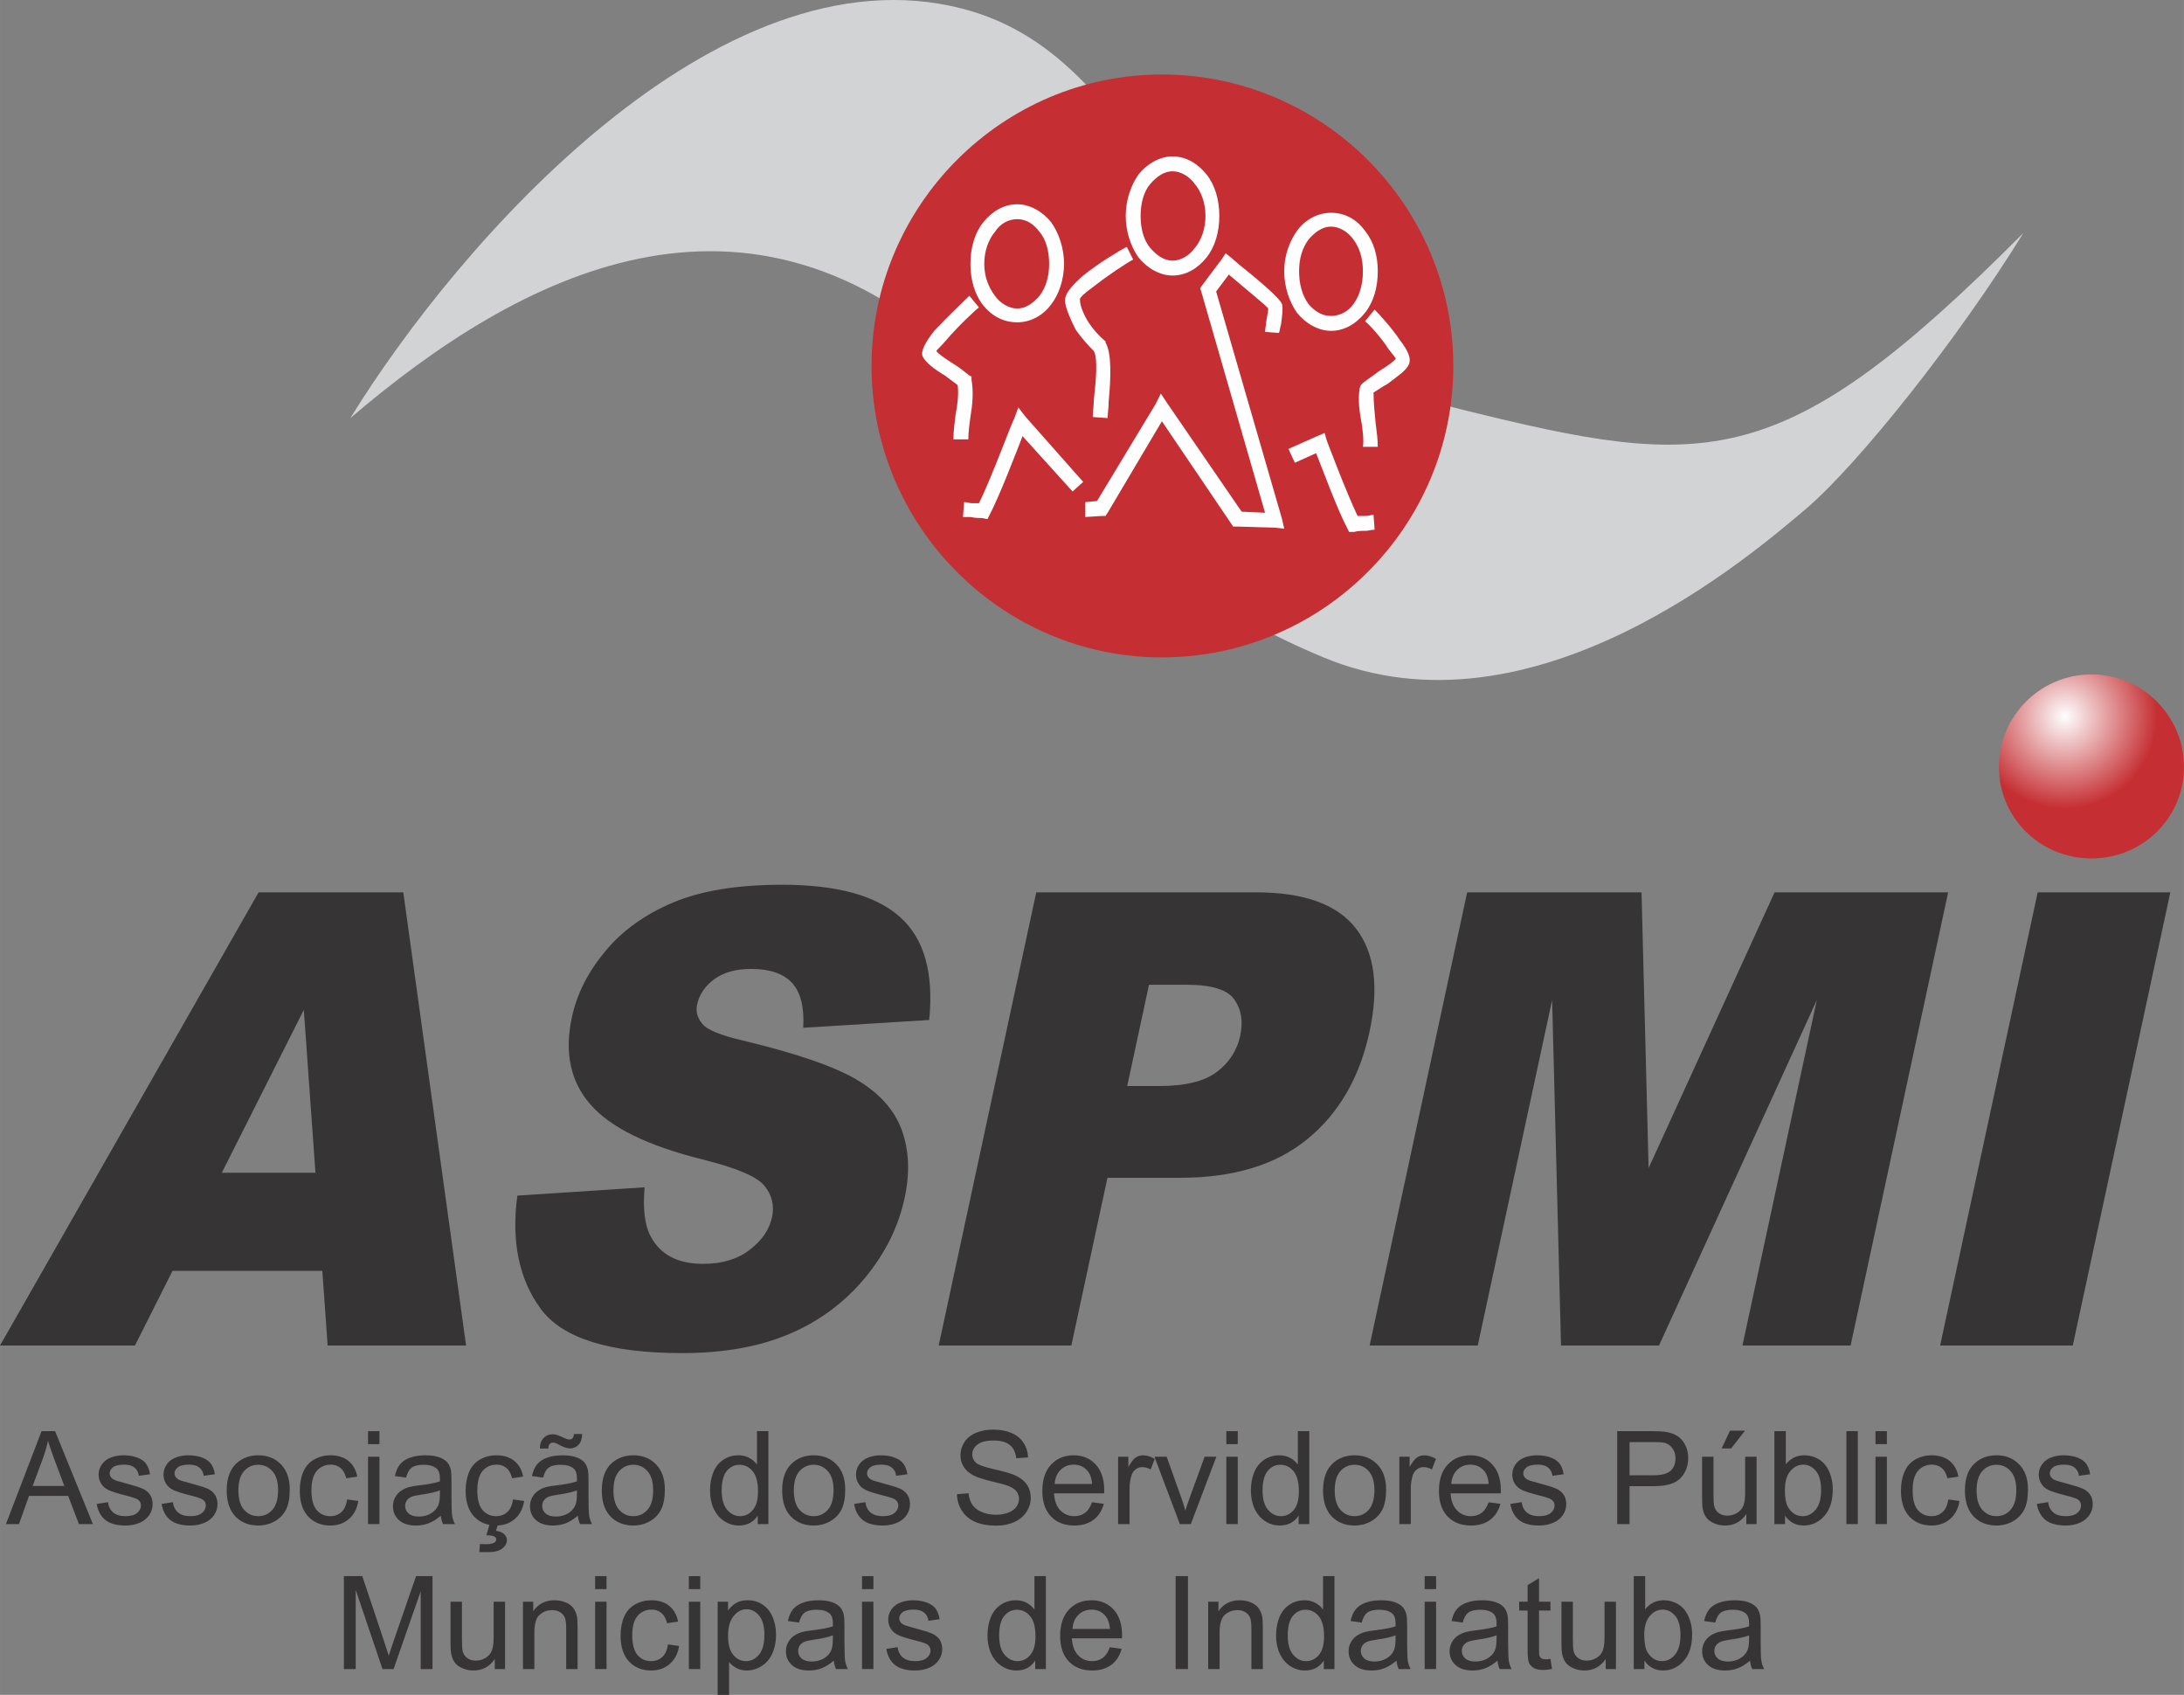 <?xml version="1.0" encoding="UTF-8"?>
<!DOCTYPE svg PUBLIC "-//W3C//DTD SVG 1.1//EN" "http://www.w3.org/Graphics/SVG/1.1/DTD/svg11.dtd">
<!-- Creator: CorelDRAW -->
<svg xmlns="http://www.w3.org/2000/svg" xml:space="preserve" width="52.157mm" height="40.471mm" version="1.1" style="shape-rendering:geometricPrecision; text-rendering:geometricPrecision; image-rendering:optimizeQuality; fill-rule:evenodd; clip-rule:evenodd"
viewBox="0 0 5215.68 4047.14"
 xmlns:xlink="http://www.w3.org/1999/xlink"
 xmlns:xodm="http://www.corel.com/coreldraw/odm/2003">
 <rect x="0" y="0" width="5215.68" height="4047.14" fill="#808080" stroke="none"/>
 <defs>
  <style type="text/css">
   <![CDATA[
    .fil2 {fill:#FEFEFE}
    .fil0 {fill:#D2D3D5}
    .fil1 {fill:#C52F33}
    .fil3 {fill:#373435;fill-rule:nonzero}
    .fil4 {fill:url(#id0)}
   ]]>
  </style>
  <radialGradient id="id0" gradientUnits="userSpaceOnUse" gradientTransform="matrix(1.279 -0 -0 1.279 -1378 -478)" cx="4932.83" cy="1711.51" r="172.36" fx="4932.83" fy="1711.51">
   <stop offset="0" style="stop-opacity:1; stop-color:#FEFEFE"/>
   <stop offset="1" style="stop-opacity:1; stop-color:#C52F33"/>
  </radialGradient>
 </defs>
 <g id="Camada_x0020_1">
  <g id="_2156309841328">
   <path class="fil0" d="M836.72 998.3c256.54,-416.56 876.3,-1127.76 1460.5,-977.9 485.14,124.46 492.76,784.86 1193.8,957.58 586.74,144.78 764.54,157.48 1341.12,-421.64 -154.94,251.46 -391.16,548.64 -518.16,657.86 -129.54,109.22 -652.78,563.88 -1153.16,355.6 -500.38,-208.28 -660.4,-515.62 -845.82,-693.42 -530.86,-510.54 -1076.96,-220.98 -1478.28,121.92z"/>
   <path class="fil1" d="M2774.74 177.88c383.54,0 695.96,312.42 695.96,695.96 0,383.54 -312.42,695.96 -695.96,695.96 -381,0 -693.42,-312.42 -693.42,-695.96 0,-383.54 312.42,-695.96 693.42,-695.96z"/>
   <path class="fil2" d="M2800.14 373.46c33.02,0 60.96,17.78 81.28,43.18 20.32,25.4 30.48,60.96 30.48,99.06 0,38.1 -10.16,73.66 -30.48,99.06 -20.32,25.4 -48.26,43.18 -81.28,43.18 -30.48,0 -60.96,-17.78 -81.28,-43.18 -17.78,-25.4 -30.48,-60.96 -30.48,-99.06 0,-38.1 12.7,-73.66 30.48,-99.06 20.32,-25.4 50.8,-43.18 81.28,-43.18zm53.34 66.04c-12.7,-17.78 -33.02,-30.48 -53.34,-30.48 -20.32,0 -38.1,12.7 -53.34,30.48 -15.24,17.78 -22.86,45.72 -22.86,76.2 0,30.48 7.62,58.42 22.86,76.2 15.24,17.78 33.02,30.48 53.34,30.48 20.32,0 40.64,-12.7 53.34,-30.48 15.24,-17.78 25.4,-45.72 25.4,-76.2 0,-30.48 -10.16,-58.42 -25.4,-76.2z"/>
   <path class="fil2" d="M3178.6 508.08c33.02,0 60.96,15.24 81.28,43.18 20.32,25.4 30.48,58.42 30.48,96.52 0,38.1 -10.16,73.66 -30.48,99.06 -20.32,25.4 -48.26,43.18 -81.28,43.18 -30.48,0 -60.96,-17.78 -81.28,-43.18 -17.78,-25.4 -30.48,-60.96 -30.48,-99.06 0,-38.1 12.7,-71.12 30.48,-96.52 20.32,-27.94 50.8,-43.18 81.28,-43.18zm53.34 63.5c-12.7,-17.78 -33.02,-30.48 -53.34,-30.48 -20.32,0 -38.1,12.7 -53.34,30.48 -15.24,20.32 -22.86,45.72 -22.86,76.2 0,30.48 7.62,58.42 22.86,78.74 15.24,17.78 33.02,27.94 53.34,27.94 20.32,0 40.64,-10.16 53.34,-27.94 15.24,-20.32 22.86,-48.26 22.86,-78.74 0,-30.48 -7.62,-55.88 -22.86,-76.2z"/>
   <path class="fil2" d="M2429.3 487.76c30.48,0 60.96,17.78 81.28,43.18 17.78,25.4 30.48,60.96 30.48,99.06 0,38.1 -12.7,73.66 -30.48,96.52 -20.32,27.94 -50.8,43.18 -81.28,43.18 -33.02,0 -60.96,-15.24 -81.28,-40.64 -20.32,-25.4 -30.48,-60.96 -30.48,-99.06 0,-38.1 10.16,-73.66 30.48,-99.06 20.32,-25.4 48.26,-43.18 81.28,-43.18zm53.34 66.04c-15.24,-20.32 -33.02,-30.48 -53.34,-30.48 -20.32,0 -40.64,10.16 -53.34,30.48 -15.24,17.78 -25.4,45.72 -25.4,76.2 0,30.48 10.16,55.88 25.4,76.2 12.7,17.78 33.02,30.48 53.34,30.48 20.32,0 38.1,-12.7 53.34,-30.48 15.24,-20.32 22.86,-45.72 22.86,-76.2 0,-30.48 -7.62,-58.42 -22.86,-76.2z"/>
   <path class="fil2" d="M3077 1071.96l68.58 -30.48 17.78 -7.62 5.08 17.78c0,0 45.72,121.92 73.66,180.34 5.08,0 10.16,0 17.78,0 7.62,0 15.24,-2.54 20.32,-2.54l2.54 35.56c-10.16,0 -15.24,2.54 -20.32,2.54 -10.16,0 -20.32,0 -27.94,2.54l-12.7 0 -5.08 -10.16c-22.86,-43.18 -58.42,-139.7 -73.66,-177.8l-50.8 22.86 -15.24 -33.02z"/>
   <path class="fil2" d="M2561.38 1173.56l-119.38 -132.08c-17.78,45.72 -55.88,144.78 -78.74,187.96l-5.08 10.16 -12.7 -2.54c-7.62,0 -15.24,0 -27.94,-2.54 -5.08,0 -12.7,0 -17.78,0l2.54 -35.56c7.62,0 12.7,2.54 17.78,2.54 7.62,0 12.7,0 17.78,0 30.48,-60.96 81.28,-200.66 83.82,-200.66l10.16 -27.94 17.78 22.86 137.16 154.94 -25.4 22.86z"/>
   <path class="fil2" d="M2591.86 1198.96l27.94 -2.54 139.7 -231.14 12.7 -25.4 15.24 22.86 177.8 259.08 55.88 2.54 -152.4 -528.32 -2.54 -7.62 5.08 -7.62 45.72 -60.96 10.16 -15.24 15.24 12.7 17.78 15.24c38.1,30.48 96.52,78.74 101.6,93.98 2.54,10.16 0,30.48 -2.54,48.26 -2.54,7.62 -2.54,15.24 -5.08,20.32l-33.02 -2.54c0,-7.62 2.54,-15.24 2.54,-22.86 2.54,-15.24 5.08,-27.94 5.08,-33.02 -2.54,-5.08 -55.88,-48.26 -91.44,-78.74l-2.54 -2.54 -30.48 40.64 157.48 543.56 5.08 22.86 -22.86 -2.54 -88.9 -2.54 -10.16 0 -5.08 -7.62 -165.1 -243.84 -129.54 218.44 -5.08 7.62 -7.62 0 -40.64 2.54 0 -35.56z"/>
   <path class="fil2" d="M3282.74 739.22c10.16,10.16 40.64,43.18 60.96,73.66 17.78,22.86 27.94,43.18 20.32,58.42l0 0c-7.62,15.24 -27.94,27.94 -50.8,45.72 -10.16,5.08 -20.32,12.7 -33.02,20.32 0,22.86 2.54,48.26 5.08,73.66 2.54,20.32 5.08,38.1 5.08,55.88l-35.56 0c2.54,-15.24 0,-33.02 -2.54,-53.34 -5.08,-27.94 -10.16,-58.42 -5.08,-86.36l2.54 -7.62 5.08 -5.08c12.7,-10.16 25.4,-17.78 38.1,-27.94 20.32,-12.7 35.56,-22.86 40.64,-30.48l0 0c0,0 -7.62,-10.16 -17.78,-22.86 -17.78,-27.94 -45.72,-58.42 -55.88,-66.04l22.86 -27.94z"/>
   <path class="fil2" d="M2337.86 734.14c-10.16,7.62 -50.8,45.72 -78.74,78.74 -12.7,15.24 -22.86,22.86 -22.86,25.4l0 0c2.54,5.08 20.32,17.78 40.64,30.48 12.7,7.62 25.4,17.78 38.1,27.94l5.08 2.54 0 7.62c5.08,27.94 2.54,58.42 -2.54,88.9 -2.54,17.78 -5.08,38.1 -5.08,53.34l-35.56 0c0,-17.78 2.54,-38.1 5.08,-58.42 5.08,-25.4 7.62,-50.8 5.08,-71.12 -10.16,-7.62 -20.32,-15.24 -30.48,-22.86 -25.4,-15.24 -45.72,-30.48 -53.34,-45.72l0 0c-5.08,-12.7 7.62,-35.56 27.94,-60.96 30.48,-33.02 73.66,-73.66 83.82,-83.82l22.86 27.94z"/>
   <path class="fil2" d="M2706.16 619.84c-15.24,7.62 -60.96,38.1 -96.52,66.04 -17.78,12.7 -33.02,25.4 -30.48,30.48 0,12.7 7.62,33.02 20.32,53.34 10.16,15.24 22.86,30.48 38.1,43.18l2.54 2.54 0 2.54c15.24,25.4 12.7,86.36 7.62,139.7 0,15.24 -2.54,30.48 -2.54,40.64l-35.56 -2.54c0,-12.7 2.54,-25.4 2.54,-40.64 5.08,-45.72 10.16,-99.06 0,-116.84 -15.24,-15.24 -30.48,-33.02 -43.18,-50.8 -12.7,-25.4 -22.86,-48.26 -25.4,-66.04 -2.54,-20.32 17.78,-40.64 43.18,-63.5 38.1,-30.48 88.9,-60.96 104.14,-68.58l15.24 30.48z"/>
   <g>
    <path class="fil3" d="M769.7 3034.57l-357.69 0 -89.76 178.33 -322.25 0 617.54 -1082.09 345.55 0 149.93 1082.09 -330.58 0 -12.74 -178.33zm-16.39 -234.25l-27.81 -388.91 -195.75 388.91 223.56 0z"/>
    <path id="_1" class="fil3" d="M1235.51 2854.97l303.94 -19.89c-4.64,51.38 0.21,90.67 14.44,117.37 23.2,43.58 64.87,65.49 125.27,65.49 44.95,0 82.06,-11.08 111.14,-33.5 29.32,-22.42 47.04,-48.36 53.39,-77.83 6.02,-27.96 0.02,-53.15 -18.27,-75.31 -18.3,-22.17 -67.6,-42.82 -147.75,-62.72 -131.36,-32.75 -220.39,-76.57 -267.59,-131.23 -47.75,-54.41 -62.51,-123.93 -44.29,-208.56 11.93,-55.42 38.43,-107.81 79.5,-157.18 41.13,-49.62 95.14,-88.41 162.34,-116.62 67.19,-28.21 153.95,-42.32 260.25,-42.32 130.57,0 224.45,25.7 281.82,77.33 57.43,51.39 80.48,133.25 69.37,245.59l-300.82 18.64c2.73,-49.12 -6.22,-84.89 -26.65,-107.05 -20.63,-22.42 -53.2,-33.5 -97.68,-33.5 -36.62,0 -66.24,8.31 -88.31,24.68 -22.07,16.37 -35.68,36.52 -40.78,60.2 -3.69,17.13 0.61,32.49 12.61,46.35 11.41,14.36 43.79,27.45 96.79,39.8 131.15,31.48 222.96,63.47 275.49,95.71 52.75,32.24 87.7,72.04 104.51,119.9 16.86,47.6 18.92,101 6.17,160.2 -14.91,69.26 -46.75,133.24 -95.54,191.93 -48.97,58.44 -108.99,103.02 -180.66,133.25 -71.44,30.22 -156.51,45.34 -255.44,45.34 -173.61,0 -286.3,-35.52 -337.9,-106.3 -51.59,-70.78 -70.03,-160.7 -55.35,-269.77z"/>
    <path id="_2" class="fil3" d="M2474.71 2130.81l525.12 0c114.4,0 193.83,28.71 238.49,86.4 44.42,57.68 55.28,139.79 32.34,246.34 -23.54,109.31 -73.13,194.95 -148.43,256.41 -75.37,61.72 -176.87,92.45 -304.35,92.45l-173.14 0 -86.22 400.49 -316.79 0 232.98 -1082.09zm217.22 462.46l77.77 0c61.35,0 106.84,-11.34 136.4,-33.76 29.57,-22.41 48.11,-51.13 55.65,-86.14 7.32,-34 2.8,-62.72 -13.74,-86.4 -16.31,-23.67 -54.19,-35.51 -113.65,-35.51l-90.37 0 -52.06 241.81z"/>
    <polygon id="_3" class="fil3" points="3503.78,2130.81 3920.21,2130.81 3937.09,2789.23 4237.95,2130.81 4652.48,2130.81 4419.51,3212.9 4161.22,3212.9 4338.83,2387.98 3961.93,3212.9 3727.91,3212.9 3706.69,2387.98 3529.09,3212.9 3270.81,3212.9 "/>
    <polygon id="_4" class="fil3" points="4866.29,2130.81 5183.07,2130.81 4950.1,3212.9 4633.32,3212.9 "/>
    <path class="fil3" d="M14.12 3639.29l85.11 -221.87 32.28 0 90.33 221.87 -33.42 0 -25.67 -67.24 -93.42 0 -24.07 67.24 -31.14 0zm63.83 -91.1l75.61 0 -23.14 -61.52c-6.97,-18.69 -12.24,-34.13 -15.9,-46.32 -3.05,14.46 -7.13,28.66 -12.24,42.71l-24.33 65.13z"/>
    <path id="_1_0" class="fil3" d="M230.88 3591.26l26.96 -4.34c1.49,10.79 5.73,19.06 12.65,24.84 6.92,5.74 16.63,8.63 29.02,8.63 12.55,0 21.85,-2.53 27.95,-7.65 6.04,-5.06 9.09,-11.05 9.09,-17.92 0,-6.14 -2.74,-11 -8.16,-14.51 -3.83,-2.43 -13.12,-5.48 -27.89,-9.25 -19.94,-5 -33.73,-9.34 -41.48,-13.01 -7.69,-3.72 -13.53,-8.78 -17.5,-15.29 -3.98,-6.45 -6,-13.63 -6,-21.48 0,-7.18 1.66,-13.79 4.91,-19.89 3.31,-6.09 7.75,-11.15 13.38,-15.18 4.23,-3.1 10.02,-5.73 17.3,-7.9 7.33,-2.17 15.13,-3.26 23.5,-3.26 12.6,0 23.65,1.81 33.16,5.48 9.55,3.61 16.57,8.57 21.12,14.77 4.49,6.25 7.64,14.56 9.35,25l-26.65 3.71c-1.19,-8.36 -4.7,-14.92 -10.49,-19.62 -5.78,-4.7 -13.94,-7.03 -24.53,-7.03 -12.45,0 -21.38,2.07 -26.7,6.2 -5.32,4.13 -8.01,8.99 -8.01,14.52 0,3.51 1.09,6.71 3.31,9.55 2.22,2.89 5.68,5.32 10.43,7.23 2.74,1.03 10.69,3.36 24.02,6.97 19.21,5.12 32.64,9.35 40.28,12.6 7.65,3.26 13.64,8.06 17.98,14.26 4.39,6.25 6.55,14 6.55,23.29 0,9.04 -2.63,17.56 -7.95,25.57 -5.32,8 -12.96,14.2 -22.93,18.59 -10.02,4.39 -21.33,6.56 -33.93,6.56 -20.87,0 -36.83,-4.34 -47.78,-12.96 -10.94,-8.68 -17.92,-21.49 -20.96,-38.48z"/>
    <path id="_2_1" class="fil3" d="M385.82 3591.26l26.96 -4.34c1.49,10.79 5.73,19.06 12.65,24.84 6.92,5.74 16.63,8.63 29.02,8.63 12.55,0 21.85,-2.53 27.95,-7.65 6.04,-5.06 9.09,-11.05 9.09,-17.92 0,-6.14 -2.74,-11 -8.16,-14.51 -3.83,-2.43 -13.12,-5.48 -27.89,-9.25 -19.94,-5 -33.73,-9.34 -41.48,-13.01 -7.69,-3.72 -13.53,-8.78 -17.5,-15.29 -3.98,-6.45 -6,-13.63 -6,-21.48 0,-7.18 1.66,-13.79 4.91,-19.89 3.31,-6.09 7.75,-11.15 13.38,-15.18 4.23,-3.1 10.02,-5.73 17.3,-7.9 7.33,-2.17 15.13,-3.26 23.5,-3.26 12.6,0 23.65,1.81 33.16,5.48 9.55,3.61 16.57,8.57 21.12,14.77 4.49,6.25 7.64,14.56 9.35,25l-26.65 3.71c-1.19,-8.36 -4.7,-14.92 -10.49,-19.62 -5.78,-4.7 -13.94,-7.03 -24.53,-7.03 -12.45,0 -21.38,2.07 -26.7,6.2 -5.32,4.13 -8.01,8.99 -8.01,14.52 0,3.51 1.09,6.71 3.31,9.55 2.22,2.89 5.68,5.32 10.43,7.23 2.74,1.03 10.69,3.36 24.02,6.97 19.21,5.12 32.64,9.35 40.28,12.6 7.65,3.26 13.64,8.06 17.98,14.26 4.39,6.25 6.55,14 6.55,23.29 0,9.04 -2.63,17.56 -7.95,25.57 -5.32,8 -12.96,14.2 -22.93,18.59 -10.02,4.39 -21.33,6.56 -33.93,6.56 -20.87,0 -36.83,-4.34 -47.78,-12.96 -10.94,-8.68 -17.92,-21.49 -20.96,-38.48z"/>
    <path id="_3_2" class="fil3" d="M541.38 3558.88c0,-29.7 8.26,-51.7 24.84,-66.01 13.79,-11.88 30.68,-17.82 50.56,-17.82 22.05,0 40.13,7.23 54.18,21.7 13.99,14.4 21.02,34.39 21.02,59.85 0,20.66 -3.1,36.88 -9.3,48.71 -6.2,11.82 -15.23,21.02 -27.11,27.58 -11.83,6.55 -24.79,9.81 -38.79,9.81 -22.52,0 -40.7,-7.18 -54.59,-21.59 -13.89,-14.41 -20.81,-35.17 -20.81,-62.23zm27.89 0.05c0,20.55 4.49,35.94 13.48,46.12 9.03,10.22 20.34,15.34 34.03,15.34 13.53,0 24.79,-5.12 33.83,-15.39 8.99,-10.28 13.48,-25.93 13.48,-46.95 0,-19.83 -4.55,-34.86 -13.58,-45.04 -9.04,-10.22 -20.3,-15.34 -33.73,-15.34 -13.69,0 -25,5.07 -34.03,15.24 -8.99,10.17 -13.48,25.51 -13.48,46.02z"/>
    <path id="_4_3" class="fil3" d="M828.99 3580.41l26.65 3.72c-2.94,18.34 -10.38,32.64 -22.41,43.02 -12.04,10.38 -26.86,15.55 -44.37,15.55 -21.95,0 -39.61,-7.18 -52.94,-21.54 -13.37,-14.36 -20.03,-34.91 -20.03,-61.66 0,-17.36 2.89,-32.49 8.62,-45.5 5.73,-12.97 14.46,-22.73 26.24,-29.19 11.72,-6.5 24.48,-9.76 38.32,-9.76 17.4,0 31.71,4.39 42.76,13.23 11.11,8.83 18.23,21.38 21.33,37.59l-26.34 4.03c-2.53,-10.79 -6.97,-18.9 -13.43,-24.37 -6.4,-5.43 -14.15,-8.17 -23.24,-8.17 -13.73,0 -24.89,4.91 -33.52,14.72 -8.57,9.87 -12.86,25.36 -12.86,46.64 0,21.59 4.14,37.24 12.4,47 8.31,9.76 19.11,14.67 32.38,14.67 10.74,0 19.68,-3.26 26.81,-9.82 7.18,-6.5 11.72,-16.57 13.63,-30.16z"/>
    <path id="_5" class="fil3" d="M878.88 3448.4l0 -30.98 27.27 0 0 30.98 -27.27 0zm0 190.89l0 -160.83 27.27 0 0 160.83 -27.27 0z"/>
    <path id="_6" class="fil3" d="M1052.78 3619.15c-10.12,8.62 -19.88,14.67 -29.23,18.23 -9.35,3.56 -19.37,5.32 -30.11,5.32 -17.66,0 -31.25,-4.29 -40.75,-12.91 -9.5,-8.58 -14.25,-19.58 -14.25,-32.95 0,-7.85 1.8,-15.03 5.37,-21.54 3.61,-6.51 8.31,-11.67 14.1,-15.6 5.83,-3.92 12.34,-6.92 19.62,-8.93 5.37,-1.4 13.48,-2.74 24.28,-4.08 22,-2.58 38.27,-5.74 48.65,-9.35 0.1,-3.72 0.15,-6.09 0.15,-7.08 0,-11.05 -2.58,-18.85 -7.74,-23.39 -6.98,-6.15 -17.36,-9.2 -31.1,-9.2 -12.86,0 -22.36,2.28 -28.45,6.77 -6.15,4.49 -10.64,12.45 -13.59,23.91l-26.65 -3.72c2.43,-11.41 6.41,-20.65 11.99,-27.68 5.57,-7.02 13.63,-12.39 24.17,-16.22 10.48,-3.77 22.72,-5.68 36.56,-5.68 13.74,0 24.95,1.6 33.57,4.86 8.58,3.25 14.93,7.28 18.96,12.19 4.03,4.9 6.87,11.1 8.52,18.59 0.88,4.65 1.34,13.01 1.34,25.05l0 36.15c0,25.26 0.57,41.22 1.71,47.98 1.08,6.77 3.35,13.22 6.66,19.42l-28.51 0c-2.74,-5.73 -4.49,-12.45 -5.27,-20.14zm-2.17 -60.43c-9.91,4.03 -24.79,7.44 -44.62,10.23 -11.26,1.6 -19.21,3.41 -23.86,5.42 -4.65,2.01 -8.21,4.96 -10.74,8.78 -2.53,3.87 -3.83,8.16 -3.83,12.91 0,7.18 2.74,13.22 8.27,18.03 5.52,4.8 13.58,7.23 24.17,7.23 10.48,0 19.83,-2.28 28.04,-6.87 8.16,-4.55 14.21,-10.8 18.03,-18.7 2.94,-6.14 4.39,-15.18 4.39,-27.11l0.15 -9.92z"/>
    <path id="_7" class="fil3" d="M1225.12 3580.41l26.65 3.72c-2.94,18.34 -10.38,32.64 -22.41,43.02 -12.04,10.38 -26.86,15.55 -44.37,15.55 -21.95,0 -39.61,-7.18 -52.94,-21.54 -13.37,-14.36 -20.03,-34.91 -20.03,-61.66 0,-17.36 2.89,-32.49 8.62,-45.5 5.73,-12.97 14.46,-22.73 26.24,-29.19 11.72,-6.5 24.48,-9.76 38.32,-9.76 17.4,0 31.71,4.39 42.76,13.23 11.11,8.83 18.23,21.38 21.33,37.59l-26.34 4.03c-2.53,-10.79 -6.97,-18.9 -13.43,-24.37 -6.4,-5.43 -14.15,-8.17 -23.24,-8.17 -13.73,0 -24.89,4.91 -33.52,14.72 -8.57,9.87 -12.86,25.36 -12.86,46.64 0,21.59 4.14,37.24 12.4,47 8.31,9.76 19.11,14.67 32.38,14.67 10.74,0 19.68,-3.26 26.81,-9.82 7.18,-6.5 11.72,-16.57 13.63,-30.16zm-63.63 85.53l7.85 -26.65 20.15 0 -5.01 16.11c8.62,1.04 15.13,3.67 19.52,7.96 4.39,4.23 6.56,8.98 6.56,14.2 0,7.54 -3.67,14.2 -11,19.99 -7.29,5.78 -18.34,8.67 -33.06,8.67 -8.31,0 -15.65,0 -21.95,0l1.55 -19.21c6.56,0.21 11.31,0.31 14.41,0.31 9.56,0 16.32,-1.29 20.2,-3.92 2.94,-2.02 4.44,-4.45 4.44,-7.39 0,-1.81 -0.57,-3.41 -1.76,-4.8 -1.14,-1.4 -3.25,-2.64 -6.35,-3.62 -3.15,-0.98 -8.32,-1.55 -15.55,-1.65z"/>
    <path id="_8" class="fil3" d="M1380.06 3619.15c-10.12,8.62 -19.88,14.67 -29.23,18.23 -9.35,3.56 -19.37,5.32 -30.11,5.32 -17.66,0 -31.25,-4.29 -40.75,-12.91 -9.5,-8.58 -14.25,-19.58 -14.25,-32.95 0,-7.85 1.8,-15.03 5.37,-21.54 3.61,-6.51 8.31,-11.67 14.1,-15.6 5.83,-3.92 12.34,-6.92 19.62,-8.93 5.37,-1.4 13.48,-2.74 24.28,-4.08 22,-2.58 38.27,-5.74 48.65,-9.35 0.1,-3.72 0.15,-6.09 0.15,-7.08 0,-11.05 -2.58,-18.85 -7.74,-23.39 -6.98,-6.15 -17.36,-9.2 -31.1,-9.2 -12.86,0 -22.36,2.28 -28.45,6.77 -6.15,4.49 -10.64,12.45 -13.59,23.91l-26.65 -3.72c2.43,-11.41 6.41,-20.65 11.99,-27.68 5.57,-7.02 13.63,-12.39 24.17,-16.22 10.48,-3.77 22.72,-5.68 36.56,-5.68 13.74,0 24.95,1.6 33.57,4.86 8.58,3.25 14.93,7.28 18.96,12.19 4.03,4.9 6.87,11.1 8.52,18.59 0.88,4.65 1.34,13.01 1.34,25.05l0 36.15c0,25.26 0.57,41.22 1.71,47.98 1.08,6.77 3.35,13.22 6.66,19.42l-28.51 0c-2.74,-5.73 -4.49,-12.45 -5.27,-20.14zm-2.17 -60.43c-9.91,4.03 -24.79,7.44 -44.62,10.23 -11.26,1.6 -19.21,3.41 -23.86,5.42 -4.65,2.01 -8.21,4.96 -10.74,8.78 -2.53,3.87 -3.83,8.16 -3.83,12.91 0,7.18 2.74,13.22 8.27,18.03 5.52,4.8 13.58,7.23 24.17,7.23 10.48,0 19.83,-2.28 28.04,-6.87 8.16,-4.55 14.21,-10.8 18.03,-18.7 2.94,-6.14 4.39,-15.18 4.39,-27.11l0.15 -9.92zm-88.62 -99.78c-0.11,-10.38 2.79,-18.64 8.62,-24.84 5.73,-6.15 13.12,-9.25 22.11,-9.25 6.25,0 14.77,2.64 25.51,7.96 5.94,2.94 10.69,4.44 14.2,4.44 3.26,0 5.74,-0.88 7.44,-2.64 1.7,-1.7 2.89,-5.21 3.62,-10.38l19.52 0c-0.31,11.47 -3.2,20.04 -8.68,25.77 -5.47,5.74 -12.39,8.63 -20.86,8.63 -6.31,0 -14.67,-2.84 -25,-8.47 -6.77,-3.67 -11.73,-5.47 -14.88,-5.47 -3.4,0 -6.19,1.18 -8.26,3.61 -2.22,2.38 -3.3,5.94 -3.2,10.64l-20.14 0z"/>
    <path id="_9" class="fil3" d="M1437.13 3558.88c0,-29.7 8.26,-51.7 24.84,-66.01 13.79,-11.88 30.68,-17.82 50.56,-17.82 22.05,0 40.13,7.23 54.18,21.7 13.99,14.4 21.02,34.39 21.02,59.85 0,20.66 -3.1,36.88 -9.3,48.71 -6.2,11.82 -15.23,21.02 -27.11,27.58 -11.83,6.55 -24.79,9.81 -38.79,9.81 -22.52,0 -40.7,-7.18 -54.59,-21.59 -13.89,-14.41 -20.81,-35.17 -20.81,-62.23zm27.89 0.05c0,20.55 4.49,35.94 13.48,46.12 9.03,10.22 20.34,15.34 34.03,15.34 13.53,0 24.79,-5.12 33.83,-15.39 8.99,-10.28 13.48,-25.93 13.48,-46.95 0,-19.83 -4.55,-34.86 -13.58,-45.04 -9.04,-10.22 -20.3,-15.34 -33.73,-15.34 -13.69,0 -25,5.07 -34.03,15.24 -8.99,10.17 -13.48,25.51 -13.48,46.02z"/>
    <path id="_10" class="fil3" d="M1809.59 3639.29l0 -20.4c-10.17,15.86 -25.15,23.81 -44.93,23.81 -12.81,0 -24.58,-3.51 -35.28,-10.59 -10.74,-7.02 -19.05,-16.89 -24.99,-29.49 -5.89,-12.65 -8.83,-27.17 -8.83,-43.59 0,-16.01 2.68,-30.52 8,-43.59 5.37,-13.01 13.38,-23.03 24.07,-29.95 10.64,-6.98 22.62,-10.44 35.79,-10.44 9.71,0 18.33,2.07 25.87,6.15 7.55,4.08 13.69,9.45 18.44,16.01l0 -79.79 27.27 0 0 221.87 -25.41 0zm-86.14 -80.21c0,20.56 4.33,35.9 13.06,46.07 8.68,10.18 18.96,15.24 30.78,15.24 11.93,0 22.06,-4.86 30.42,-14.57 8.32,-9.71 12.5,-24.53 12.5,-44.46 0,-21.9 -4.23,-38.02 -12.76,-48.29 -8.47,-10.28 -18.95,-15.4 -31.4,-15.4 -12.13,0 -22.26,4.91 -30.42,14.78 -8.1,9.86 -12.18,25.41 -12.18,46.63z"/>
    <path id="_11" class="fil3" d="M1867.9 3558.88c0,-29.7 8.26,-51.7 24.84,-66.01 13.79,-11.88 30.68,-17.82 50.56,-17.82 22.05,0 40.13,7.23 54.18,21.7 13.99,14.4 21.02,34.39 21.02,59.85 0,20.66 -3.1,36.88 -9.3,48.71 -6.2,11.82 -15.23,21.02 -27.11,27.58 -11.83,6.55 -24.79,9.81 -38.79,9.81 -22.52,0 -40.7,-7.18 -54.59,-21.59 -13.89,-14.41 -20.81,-35.17 -20.81,-62.23zm27.89 0.05c0,20.55 4.49,35.94 13.48,46.12 9.03,10.22 20.34,15.34 34.03,15.34 13.53,0 24.79,-5.12 33.83,-15.39 8.99,-10.28 13.48,-25.93 13.48,-46.95 0,-19.83 -4.55,-34.86 -13.58,-45.04 -9.04,-10.22 -20.3,-15.34 -33.73,-15.34 -13.69,0 -25,5.07 -34.03,15.24 -8.99,10.17 -13.48,25.51 -13.48,46.02z"/>
    <path id="_12" class="fil3" d="M2039.62 3591.26l26.96 -4.34c1.49,10.79 5.73,19.06 12.65,24.84 6.92,5.74 16.63,8.63 29.02,8.63 12.55,0 21.85,-2.53 27.95,-7.65 6.04,-5.06 9.09,-11.05 9.09,-17.92 0,-6.14 -2.74,-11 -8.16,-14.51 -3.83,-2.43 -13.12,-5.48 -27.89,-9.25 -19.94,-5 -33.73,-9.34 -41.48,-13.01 -7.69,-3.72 -13.53,-8.78 -17.5,-15.29 -3.98,-6.45 -6,-13.63 -6,-21.48 0,-7.18 1.66,-13.79 4.91,-19.89 3.31,-6.09 7.75,-11.15 13.38,-15.18 4.23,-3.1 10.02,-5.73 17.3,-7.9 7.33,-2.17 15.13,-3.26 23.5,-3.26 12.6,0 23.65,1.81 33.16,5.48 9.55,3.61 16.57,8.57 21.12,14.77 4.49,6.25 7.64,14.56 9.35,25l-26.65 3.71c-1.19,-8.36 -4.7,-14.92 -10.49,-19.62 -5.78,-4.7 -13.94,-7.03 -24.53,-7.03 -12.45,0 -21.38,2.07 -26.7,6.2 -5.32,4.13 -8.01,8.99 -8.01,14.52 0,3.51 1.09,6.71 3.31,9.55 2.22,2.89 5.68,5.32 10.43,7.23 2.74,1.03 10.69,3.36 24.02,6.97 19.21,5.12 32.64,9.35 40.28,12.6 7.65,3.26 13.64,8.06 17.98,14.26 4.39,6.25 6.55,14 6.55,23.29 0,9.04 -2.63,17.56 -7.95,25.57 -5.32,8 -12.96,14.2 -22.93,18.59 -10.02,4.39 -21.33,6.56 -33.93,6.56 -20.87,0 -36.83,-4.34 -47.78,-12.96 -10.94,-8.68 -17.92,-21.49 -20.96,-38.48z"/>
    <path id="_13" class="fil3" d="M2285.29 3568.02l27.58 -2.48c1.29,11.15 4.34,20.3 9.15,27.47 4.8,7.13 12.24,12.92 22.31,17.36 10.07,4.39 21.43,6.61 34.03,6.61 11.21,0 21.07,-1.65 29.65,-5.01 8.57,-3.36 14.92,-7.95 19.11,-13.79 4.18,-5.84 6.3,-12.19 6.3,-19.01 0,-6.92 -2.02,-12.96 -6.05,-18.18 -4.02,-5.16 -10.69,-9.5 -19.98,-13.06 -5.94,-2.28 -19.11,-5.89 -39.51,-10.8 -20.4,-4.9 -34.66,-9.5 -42.82,-13.84 -10.59,-5.58 -18.44,-12.5 -23.6,-20.71 -5.22,-8.21 -7.8,-17.46 -7.8,-27.63 0,-11.26 3.2,-21.74 9.56,-31.45 6.35,-9.76 15.59,-17.15 27.83,-22.21 12.19,-5.06 25.78,-7.59 40.7,-7.59 16.42,0 30.94,2.63 43.49,7.95 12.55,5.27 22.21,13.07 28.97,23.4 6.77,10.27 10.38,21.95 10.9,34.96l-28.2 2.17c-1.5,-14 -6.61,-24.58 -15.34,-31.71 -8.73,-7.18 -21.64,-10.74 -38.68,-10.74 -17.77,0 -30.73,3.25 -38.84,9.76 -8.11,6.51 -12.19,14.36 -12.19,23.55 0,7.95 2.89,14.51 8.63,19.68 5.68,5.11 20.4,10.43 44.26,15.8 23.86,5.42 40.23,10.12 49.11,14.15 12.86,5.94 22.42,13.43 28.56,22.57 6.15,9.09 9.2,19.58 9.2,31.45 0,11.83 -3.36,22.88 -10.13,33.32 -6.76,10.43 -16.42,18.54 -29.07,24.32 -12.66,5.79 -26.86,8.68 -42.72,8.68 -20.03,0 -36.82,-2.95 -50.35,-8.78 -13.58,-5.84 -24.17,-14.62 -31.87,-26.39 -7.74,-11.73 -11.77,-25 -12.19,-39.82z"/>
    <path id="_14" class="fil3" d="M2607.88 3587.23l28.2 3.72c-4.39,16.37 -12.6,29.13 -24.59,38.17 -11.98,9.03 -27.26,13.58 -45.91,13.58 -23.45,0 -42.04,-7.23 -55.78,-21.69 -13.74,-14.41 -20.6,-34.71 -20.6,-60.79 0,-26.96 6.92,-47.93 20.81,-62.8 13.89,-14.93 31.92,-22.37 54.07,-22.37 21.44,0 38.94,7.29 52.53,21.9 13.58,14.62 20.4,35.17 20.4,61.67 0,1.6 -0.05,4.03 -0.16,7.23l-119.77 0c1.04,17.61 6,31.14 14.98,40.49 8.94,9.35 20.14,14.05 33.52,14.05 9.97,0 18.49,-2.64 25.51,-7.9 7.08,-5.27 12.66,-13.69 16.79,-25.26zm-89.25 -43.69l89.56 0c-1.19,-13.53 -4.65,-23.66 -10.28,-30.42 -8.62,-10.49 -19.88,-15.76 -33.67,-15.76 -12.5,0 -22.98,4.19 -31.51,12.56 -8.47,8.36 -13.17,19.57 -14.1,33.62z"/>
    <path id="_15" class="fil3" d="M2670.21 3639.29l0 -160.83 24.48 0 0 24.64c6.25,-11.42 12.04,-18.96 17.36,-22.57 5.32,-3.67 11.15,-5.48 17.5,-5.48 9.2,0 18.55,2.9 28.05,8.63l-9.71 25.15c-6.61,-3.72 -13.22,-5.58 -19.83,-5.58 -5.94,0 -11.26,1.81 -15.96,5.37 -4.7,3.57 -8.06,8.53 -10.07,14.88 -3.05,9.66 -4.55,20.24 -4.55,31.76l0 84.03 -27.27 0z"/>
    <path id="_16" class="fil3" d="M2817.66 3639.29l-60.68 -160.83 29.18 0 34.4 96.32c3.71,10.38 7.17,21.18 10.32,32.39 2.43,-8.47 5.79,-18.65 10.18,-30.58l35.74 -98.13 27.99 0 -60.89 160.83 -26.24 0z"/>
    <path id="_17" class="fil3" d="M2928.65 3448.4l0 -30.98 27.27 0 0 30.98 -27.27 0zm0 190.89l0 -160.83 27.27 0 0 160.83 -27.27 0z"/>
    <path id="_18" class="fil3" d="M3101.31 3639.29l0 -20.4c-10.17,15.86 -25.15,23.81 -44.93,23.81 -12.81,0 -24.58,-3.51 -35.28,-10.59 -10.74,-7.02 -19.05,-16.89 -24.99,-29.49 -5.89,-12.65 -8.83,-27.17 -8.83,-43.59 0,-16.01 2.68,-30.52 8,-43.59 5.37,-13.01 13.38,-23.03 24.07,-29.95 10.64,-6.98 22.62,-10.44 35.79,-10.44 9.71,0 18.33,2.07 25.87,6.15 7.55,4.08 13.69,9.45 18.44,16.01l0 -79.79 27.27 0 0 221.87 -25.41 0zm-86.14 -80.21c0,20.56 4.33,35.9 13.06,46.07 8.68,10.18 18.96,15.24 30.78,15.24 11.93,0 22.06,-4.86 30.42,-14.57 8.32,-9.71 12.5,-24.53 12.5,-44.46 0,-21.9 -4.23,-38.02 -12.76,-48.29 -8.47,-10.28 -18.95,-15.4 -31.4,-15.4 -12.13,0 -22.26,4.91 -30.42,14.78 -8.1,9.86 -12.18,25.41 -12.18,46.63z"/>
    <path id="_19" class="fil3" d="M3159.62 3558.88c0,-29.7 8.26,-51.7 24.84,-66.01 13.79,-11.88 30.68,-17.82 50.56,-17.82 22.05,0 40.13,7.23 54.18,21.7 13.99,14.4 21.02,34.39 21.02,59.85 0,20.66 -3.1,36.88 -9.3,48.71 -6.2,11.82 -15.23,21.02 -27.11,27.58 -11.83,6.55 -24.79,9.81 -38.79,9.81 -22.52,0 -40.7,-7.18 -54.59,-21.59 -13.89,-14.41 -20.81,-35.17 -20.81,-62.23zm27.89 0.05c0,20.55 4.49,35.94 13.48,46.12 9.03,10.22 20.34,15.34 34.03,15.34 13.53,0 24.79,-5.12 33.83,-15.39 8.99,-10.28 13.48,-25.93 13.48,-46.95 0,-19.83 -4.55,-34.86 -13.58,-45.04 -9.04,-10.22 -20.3,-15.34 -33.73,-15.34 -13.69,0 -25,5.07 -34.03,15.24 -8.99,10.17 -13.48,25.51 -13.48,46.02z"/>
    <path id="_20" class="fil3" d="M3341.87 3639.29l0 -160.83 24.48 0 0 24.64c6.25,-11.42 12.04,-18.96 17.36,-22.57 5.32,-3.67 11.15,-5.48 17.5,-5.48 9.2,0 18.55,2.9 28.05,8.63l-9.71 25.15c-6.61,-3.72 -13.22,-5.58 -19.83,-5.58 -5.94,0 -11.26,1.81 -15.96,5.37 -4.7,3.57 -8.06,8.53 -10.07,14.88 -3.05,9.66 -4.55,20.24 -4.55,31.76l0 84.03 -27.27 0z"/>
    <path id="_21" class="fil3" d="M3555.07 3587.23l28.2 3.72c-4.39,16.37 -12.6,29.13 -24.59,38.17 -11.98,9.03 -27.26,13.58 -45.91,13.58 -23.45,0 -42.04,-7.23 -55.78,-21.69 -13.74,-14.41 -20.6,-34.71 -20.6,-60.79 0,-26.96 6.92,-47.93 20.81,-62.8 13.89,-14.93 31.92,-22.37 54.07,-22.37 21.44,0 38.94,7.29 52.53,21.9 13.58,14.62 20.4,35.17 20.4,61.67 0,1.6 -0.05,4.03 -0.16,7.23l-119.77 0c1.04,17.61 6,31.14 14.98,40.49 8.94,9.35 20.14,14.05 33.52,14.05 9.97,0 18.49,-2.64 25.51,-7.9 7.08,-5.27 12.66,-13.69 16.79,-25.26zm-89.25 -43.69l89.56 0c-1.19,-13.53 -4.65,-23.66 -10.28,-30.42 -8.62,-10.49 -19.88,-15.76 -33.67,-15.76 -12.5,0 -22.98,4.19 -31.51,12.56 -8.47,8.36 -13.17,19.57 -14.1,33.62z"/>
    <path id="_22" class="fil3" d="M3606.87 3591.26l26.96 -4.34c1.49,10.79 5.73,19.06 12.65,24.84 6.92,5.74 16.63,8.63 29.02,8.63 12.55,0 21.85,-2.53 27.95,-7.65 6.04,-5.06 9.09,-11.05 9.09,-17.92 0,-6.14 -2.74,-11 -8.16,-14.51 -3.83,-2.43 -13.12,-5.48 -27.89,-9.25 -19.94,-5 -33.73,-9.34 -41.48,-13.01 -7.69,-3.72 -13.53,-8.78 -17.5,-15.29 -3.98,-6.45 -6,-13.63 -6,-21.48 0,-7.18 1.66,-13.79 4.91,-19.89 3.31,-6.09 7.75,-11.15 13.38,-15.18 4.23,-3.1 10.02,-5.73 17.3,-7.9 7.33,-2.17 15.13,-3.26 23.5,-3.26 12.6,0 23.65,1.81 33.16,5.48 9.55,3.61 16.57,8.57 21.12,14.77 4.49,6.25 7.64,14.56 9.35,25l-26.65 3.71c-1.19,-8.36 -4.7,-14.92 -10.49,-19.62 -5.78,-4.7 -13.94,-7.03 -24.53,-7.03 -12.45,0 -21.38,2.07 -26.7,6.2 -5.32,4.13 -8.01,8.99 -8.01,14.52 0,3.51 1.09,6.71 3.31,9.55 2.22,2.89 5.68,5.32 10.43,7.23 2.74,1.03 10.69,3.36 24.02,6.97 19.21,5.12 32.64,9.35 40.28,12.6 7.65,3.26 13.64,8.06 17.98,14.26 4.39,6.25 6.55,14 6.55,23.29 0,9.04 -2.63,17.56 -7.95,25.57 -5.32,8 -12.96,14.2 -22.93,18.59 -10.02,4.39 -21.33,6.56 -33.93,6.56 -20.87,0 -36.83,-4.34 -47.78,-12.96 -10.94,-8.68 -17.92,-21.49 -20.96,-38.48z"/>
    <path id="_23" class="fil3" d="M3862.15 3639.29l0 -221.87 83.77 0c14.72,0 25.98,0.72 33.78,2.11 10.9,1.81 20.04,5.27 27.42,10.33 7.39,5.12 13.33,12.24 17.82,21.38 4.49,9.15 6.72,19.22 6.72,30.22 0,18.8 -6,34.76 -18.03,47.77 -11.98,13.07 -33.72,19.58 -65.13,19.58l-56.91 0 0 90.48 -29.44 0zm29.44 -116.51l57.33 0c19,0 32.43,-3.52 40.44,-10.59 7.95,-7.08 11.93,-16.99 11.93,-29.85 0,-9.25 -2.33,-17.2 -7.03,-23.81 -4.7,-6.61 -10.89,-11 -18.54,-13.12 -4.96,-1.29 -14.1,-1.96 -27.37,-1.96l-56.76 0 0 79.33z"/>
    <path id="_24" class="fil3" d="M4170.48 3639.29l0 -23.91c-12.5,18.23 -29.44,27.32 -50.87,27.32 -9.45,0 -18.28,-1.81 -26.5,-5.42 -8.21,-3.67 -14.3,-8.22 -18.28,-13.69 -3.98,-5.53 -6.76,-12.24 -8.36,-20.19 -1.09,-5.38 -1.66,-13.85 -1.66,-25.41l0 -99.53 27.27 0 0 88.99c0,14.2 0.57,23.81 1.65,28.72 1.71,7.17 5.32,12.75 10.9,16.83 5.53,4.08 12.35,6.15 20.51,6.15 8.16,0 15.8,-2.07 22.93,-6.25 7.12,-4.18 12.19,-9.92 15.18,-17.1 2.94,-7.18 4.44,-17.66 4.44,-31.35l0 -85.99 27.27 0 0 160.83 -24.48 0zm-58.88 -180.66l19.84 -42.45 35.94 0 -33.15 42.45 -22.63 0z"/>
    <path id="_25" class="fil3" d="M4262.87 3639.29l-25.41 0 0 -221.87 27.27 0 0 79.17c11.52,-14.36 26.19,-21.54 44.06,-21.54 9.86,0 19.26,1.97 28.09,5.94 8.83,3.98 16.06,9.61 21.8,16.79 5.68,7.23 10.17,15.91 13.37,26.08 3.26,10.12 4.86,21.02 4.86,32.59 0,27.47 -6.82,48.75 -20.4,63.73 -13.64,15.03 -29.96,22.52 -49.01,22.52 -18.96,0 -33.83,-7.9 -44.63,-23.66l0 20.25zm-0.31 -81.6c0,19.21 2.64,33.1 7.85,41.68 8.58,13.99 20.14,21.02 34.76,21.02 11.93,0 22.21,-5.17 30.83,-15.5 8.68,-10.33 13.02,-25.72 13.02,-46.17 0,-20.97 -4.13,-36.41 -12.45,-46.38 -8.31,-9.97 -18.38,-14.98 -30.16,-14.98 -11.93,0 -22.21,5.17 -30.83,15.5 -8.68,10.33 -13.02,25.25 -13.02,44.83z"/>
    <polygon id="_26" class="fil3" points="4409.49,3639.29 4409.49,3417.42 4436.76,3417.42 4436.76,3639.29 "/>
    <path id="_27" class="fil3" d="M4478.96 3448.4l0 -30.98 27.27 0 0 30.98 -27.27 0zm0 190.89l0 -160.83 27.27 0 0 160.83 -27.27 0z"/>
    <path id="_28" class="fil3" d="M4652.86 3580.41l26.65 3.72c-2.94,18.34 -10.38,32.64 -22.41,43.02 -12.04,10.38 -26.86,15.55 -44.37,15.55 -21.95,0 -39.61,-7.18 -52.94,-21.54 -13.37,-14.36 -20.03,-34.91 -20.03,-61.66 0,-17.36 2.89,-32.49 8.62,-45.5 5.73,-12.97 14.46,-22.73 26.24,-29.19 11.72,-6.5 24.48,-9.76 38.32,-9.76 17.4,0 31.71,4.39 42.76,13.23 11.11,8.83 18.23,21.38 21.33,37.59l-26.34 4.03c-2.53,-10.79 -6.97,-18.9 -13.43,-24.37 -6.4,-5.43 -14.15,-8.17 -23.24,-8.17 -13.73,0 -24.89,4.91 -33.52,14.72 -8.57,9.87 -12.86,25.36 -12.86,46.64 0,21.59 4.14,37.24 12.4,47 8.31,9.76 19.11,14.67 32.38,14.67 10.74,0 19.68,-3.26 26.81,-9.82 7.18,-6.5 11.72,-16.57 13.63,-30.16z"/>
    <path id="_29" class="fil3" d="M4692.53 3558.88c0,-29.7 8.26,-51.7 24.84,-66.01 13.79,-11.88 30.68,-17.82 50.56,-17.82 22.05,0 40.13,7.23 54.18,21.7 13.99,14.4 21.02,34.39 21.02,59.85 0,20.66 -3.1,36.88 -9.3,48.71 -6.2,11.82 -15.23,21.02 -27.11,27.58 -11.83,6.55 -24.79,9.81 -38.79,9.81 -22.52,0 -40.7,-7.18 -54.59,-21.59 -13.89,-14.41 -20.81,-35.17 -20.81,-62.23zm27.89 0.05c0,20.55 4.49,35.94 13.48,46.12 9.03,10.22 20.34,15.34 34.03,15.34 13.53,0 24.79,-5.12 33.83,-15.39 8.99,-10.28 13.48,-25.93 13.48,-46.95 0,-19.83 -4.55,-34.86 -13.58,-45.04 -9.04,-10.22 -20.3,-15.34 -33.73,-15.34 -13.69,0 -25,5.07 -34.03,15.24 -8.99,10.17 -13.48,25.51 -13.48,46.02z"/>
    <path id="_30" class="fil3" d="M4864.25 3591.26l26.96 -4.34c1.49,10.79 5.73,19.06 12.65,24.84 6.92,5.74 16.63,8.63 29.02,8.63 12.55,0 21.85,-2.53 27.95,-7.65 6.04,-5.06 9.09,-11.05 9.09,-17.92 0,-6.14 -2.74,-11 -8.16,-14.51 -3.83,-2.43 -13.12,-5.48 -27.89,-9.25 -19.94,-5 -33.73,-9.34 -41.48,-13.01 -7.69,-3.72 -13.53,-8.78 -17.5,-15.29 -3.98,-6.45 -6,-13.63 -6,-21.48 0,-7.18 1.66,-13.79 4.91,-19.89 3.31,-6.09 7.75,-11.15 13.38,-15.18 4.23,-3.1 10.02,-5.73 17.3,-7.9 7.33,-2.17 15.13,-3.26 23.5,-3.26 12.6,0 23.65,1.81 33.16,5.48 9.55,3.61 16.57,8.57 21.12,14.77 4.49,6.25 7.64,14.56 9.35,25l-26.65 3.71c-1.19,-8.36 -4.7,-14.92 -10.49,-19.62 -5.78,-4.7 -13.94,-7.03 -24.53,-7.03 -12.45,0 -21.38,2.07 -26.7,6.2 -5.32,4.13 -8.01,8.99 -8.01,14.52 0,3.51 1.09,6.71 3.31,9.55 2.22,2.89 5.68,5.32 10.43,7.23 2.74,1.03 10.69,3.36 24.02,6.97 19.21,5.12 32.64,9.35 40.28,12.6 7.65,3.26 13.64,8.06 17.98,14.26 4.39,6.25 6.55,14 6.55,23.29 0,9.04 -2.63,17.56 -7.95,25.57 -5.32,8 -12.96,14.2 -22.93,18.59 -10.02,4.39 -21.33,6.56 -33.93,6.56 -20.87,0 -36.83,-4.34 -47.78,-12.96 -10.94,-8.68 -17.92,-21.49 -20.96,-38.48z"/>
    <path id="_31" class="fil3" d="M821.22 3985.47l0 -221.87 44 0 52.48 157.05c4.85,14.62 8.36,25.57 10.58,32.85 2.54,-8.06 6.51,-19.93 11.88,-35.58l53.41 -154.32 39.3 0 0 221.87 -28.2 0 0 -185.62 -64.76 185.62 -26.45 0 -64.04 -189.03 0 189.03 -28.2 0z"/>
    <path id="_32" class="fil3" d="M1181.61 3985.47l0 -23.91c-12.5,18.23 -29.44,27.32 -50.87,27.32 -9.45,0 -18.28,-1.81 -26.5,-5.42 -8.21,-3.67 -14.3,-8.22 -18.28,-13.69 -3.98,-5.53 -6.76,-12.24 -8.36,-20.19 -1.09,-5.38 -1.66,-13.85 -1.66,-25.41l0 -99.53 27.27 0 0 88.99c0,14.2 0.57,23.81 1.65,28.72 1.71,7.17 5.32,12.75 10.9,16.83 5.53,4.08 12.35,6.15 20.51,6.15 8.16,0 15.8,-2.07 22.93,-6.25 7.12,-4.18 12.19,-9.92 15.18,-17.1 2.94,-7.18 4.44,-17.66 4.44,-31.35l0 -85.99 27.27 0 0 160.83 -24.48 0z"/>
    <path id="_33" class="fil3" d="M1248.9 3985.47l0 -160.83 24.48 0 0 22.83c11.78,-17.51 28.82,-26.24 51.08,-26.24 9.71,0 18.59,1.76 26.7,5.22 8.11,3.46 14.21,8.06 18.23,13.69 4.03,5.63 6.87,12.34 8.47,20.09 0.99,5.06 1.5,13.89 1.5,26.49l0 98.75 -27.27 0 0 -97.72c0,-11.1 -1.03,-19.41 -3.15,-24.89 -2.12,-5.47 -5.89,-9.86 -11.26,-13.17 -5.37,-3.25 -11.72,-4.91 -18.95,-4.91 -11.57,0 -21.54,3.67 -29.96,11.06 -8.42,7.33 -12.6,21.33 -12.6,41.88l0 87.75 -27.27 0z"/>
    <path id="_34" class="fil3" d="M1421.24 3794.58l0 -30.98 27.27 0 0 30.98 -27.27 0zm0 190.89l0 -160.83 27.27 0 0 160.83 -27.27 0z"/>
    <path id="_35" class="fil3" d="M1595.14 3926.59l26.65 3.72c-2.94,18.34 -10.38,32.64 -22.41,43.02 -12.04,10.38 -26.86,15.55 -44.37,15.55 -21.95,0 -39.61,-7.18 -52.94,-21.54 -13.37,-14.36 -20.03,-34.91 -20.03,-61.66 0,-17.36 2.89,-32.49 8.62,-45.5 5.73,-12.97 14.46,-22.73 26.24,-29.19 11.72,-6.5 24.48,-9.76 38.32,-9.76 17.4,0 31.71,4.39 42.76,13.23 11.11,8.83 18.23,21.38 21.33,37.59l-26.34 4.03c-2.53,-10.79 -6.97,-18.9 -13.43,-24.37 -6.4,-5.43 -14.15,-8.17 -23.24,-8.17 -13.73,0 -24.89,4.91 -33.52,14.72 -8.57,9.87 -12.86,25.36 -12.86,46.64 0,21.59 4.14,37.24 12.4,47 8.31,9.76 19.11,14.67 32.38,14.67 10.74,0 19.68,-3.26 26.81,-9.82 7.18,-6.5 11.72,-16.57 13.63,-30.16z"/>
    <path id="_36" class="fil3" d="M1645.03 3794.58l0 -30.98 27.27 0 0 30.98 -27.27 0zm0 190.89l0 -160.83 27.27 0 0 160.83 -27.27 0z"/>
    <path id="_37" class="fil3" d="M1713.88 4047.14l0 -222.5 24.79 0 0 21.13c5.84,-8.16 12.45,-14.31 19.83,-18.39 7.34,-4.08 16.27,-6.15 26.76,-6.15 13.74,0 25.82,3.52 36.31,10.59 10.48,7.03 18.38,16.99 23.75,29.8 5.32,12.86 8.01,26.91 8.01,42.25 0,16.37 -2.95,31.14 -8.83,44.31 -5.89,13.12 -14.46,23.19 -25.72,30.21 -11.21,6.98 -23.04,10.49 -35.43,10.49 -9.09,0 -17.25,-1.91 -24.43,-5.73 -7.23,-3.83 -13.12,-8.63 -17.77,-14.47l0 78.46 -27.27 0zm24.79 -141.1c0,20.6 4.19,35.84 12.5,45.7 8.37,9.87 18.49,14.83 30.37,14.83 12.08,0 22.41,-5.12 30.99,-15.34 8.62,-10.23 12.91,-26.03 12.91,-47.47 0,-20.45 -4.18,-35.73 -12.6,-45.91 -8.42,-10.17 -18.44,-15.23 -30.11,-15.23 -11.57,0 -21.8,5.42 -30.68,16.21 -8.94,10.85 -13.38,26.55 -13.38,47.21z"/>
    <path id="_38" class="fil3" d="M1991.27 3965.33c-10.12,8.62 -19.88,14.67 -29.23,18.23 -9.35,3.56 -19.37,5.32 -30.11,5.32 -17.66,0 -31.25,-4.29 -40.75,-12.91 -9.5,-8.58 -14.25,-19.58 -14.25,-32.95 0,-7.85 1.8,-15.03 5.37,-21.54 3.61,-6.51 8.31,-11.67 14.1,-15.6 5.83,-3.92 12.34,-6.92 19.62,-8.93 5.37,-1.4 13.48,-2.74 24.28,-4.08 22,-2.58 38.27,-5.74 48.65,-9.35 0.1,-3.72 0.15,-6.09 0.15,-7.08 0,-11.05 -2.58,-18.85 -7.74,-23.39 -6.98,-6.15 -17.36,-9.2 -31.1,-9.2 -12.86,0 -22.36,2.28 -28.45,6.77 -6.15,4.49 -10.64,12.45 -13.59,23.91l-26.65 -3.72c2.43,-11.41 6.41,-20.65 11.99,-27.68 5.57,-7.02 13.63,-12.39 24.17,-16.22 10.48,-3.77 22.72,-5.68 36.56,-5.68 13.74,0 24.95,1.6 33.57,4.86 8.58,3.25 14.93,7.28 18.96,12.19 4.03,4.9 6.87,11.1 8.52,18.59 0.88,4.65 1.34,13.01 1.34,25.05l0 36.15c0,25.26 0.57,41.22 1.71,47.98 1.08,6.77 3.35,13.22 6.66,19.42l-28.51 0c-2.74,-5.73 -4.49,-12.45 -5.27,-20.14zm-2.17 -60.43c-9.91,4.03 -24.79,7.44 -44.62,10.23 -11.26,1.6 -19.21,3.41 -23.86,5.42 -4.65,2.01 -8.21,4.96 -10.74,8.78 -2.53,3.87 -3.83,8.16 -3.83,12.91 0,7.18 2.74,13.22 8.27,18.03 5.52,4.8 13.58,7.23 24.17,7.23 10.48,0 19.83,-2.28 28.04,-6.87 8.16,-4.55 14.21,-10.8 18.03,-18.7 2.94,-6.14 4.39,-15.18 4.39,-27.11l0.15 -9.92z"/>
    <path id="_39" class="fil3" d="M2058.56 3794.58l0 -30.98 27.27 0 0 30.98 -27.27 0zm0 190.89l0 -160.83 27.27 0 0 160.83 -27.27 0z"/>
    <path id="_40" class="fil3" d="M2116.57 3937.44l26.96 -4.34c1.49,10.79 5.73,19.06 12.65,24.84 6.92,5.74 16.63,8.63 29.02,8.63 12.55,0 21.85,-2.53 27.95,-7.65 6.04,-5.06 9.09,-11.05 9.09,-17.92 0,-6.14 -2.74,-11 -8.16,-14.51 -3.83,-2.43 -13.12,-5.48 -27.89,-9.25 -19.94,-5 -33.73,-9.34 -41.48,-13.01 -7.69,-3.72 -13.53,-8.78 -17.5,-15.29 -3.98,-6.45 -6,-13.63 -6,-21.48 0,-7.18 1.66,-13.79 4.91,-19.89 3.31,-6.09 7.75,-11.15 13.38,-15.18 4.23,-3.1 10.02,-5.73 17.3,-7.9 7.33,-2.17 15.13,-3.26 23.5,-3.26 12.6,0 23.65,1.81 33.16,5.48 9.55,3.61 16.57,8.57 21.12,14.77 4.49,6.25 7.64,14.56 9.35,25l-26.65 3.71c-1.19,-8.36 -4.7,-14.92 -10.49,-19.62 -5.78,-4.7 -13.94,-7.03 -24.53,-7.03 -12.45,0 -21.38,2.07 -26.7,6.2 -5.32,4.13 -8.01,8.99 -8.01,14.52 0,3.51 1.09,6.71 3.31,9.55 2.22,2.89 5.68,5.32 10.43,7.23 2.74,1.03 10.69,3.36 24.02,6.97 19.21,5.12 32.64,9.35 40.28,12.6 7.65,3.26 13.64,8.06 17.98,14.26 4.39,6.25 6.55,14 6.55,23.29 0,9.04 -2.63,17.56 -7.95,25.57 -5.32,8 -12.96,14.2 -22.93,18.59 -10.02,4.39 -21.33,6.56 -33.93,6.56 -20.87,0 -36.83,-4.34 -47.78,-12.96 -10.94,-8.68 -17.92,-21.49 -20.96,-38.48z"/>
    <path id="_41" class="fil3" d="M2472.25 3985.47l0 -20.4c-10.17,15.86 -25.15,23.81 -44.93,23.81 -12.81,0 -24.58,-3.51 -35.28,-10.59 -10.74,-7.02 -19.05,-16.89 -24.99,-29.49 -5.89,-12.65 -8.83,-27.17 -8.83,-43.59 0,-16.01 2.68,-30.52 8,-43.59 5.37,-13.01 13.38,-23.03 24.07,-29.95 10.64,-6.98 22.62,-10.44 35.79,-10.44 9.71,0 18.33,2.07 25.87,6.15 7.55,4.08 13.69,9.45 18.44,16.01l0 -79.79 27.27 0 0 221.87 -25.41 0zm-86.14 -80.21c0,20.56 4.33,35.9 13.06,46.07 8.68,10.18 18.96,15.24 30.78,15.24 11.93,0 22.06,-4.86 30.42,-14.57 8.32,-9.71 12.5,-24.53 12.5,-44.46 0,-21.9 -4.23,-38.02 -12.76,-48.29 -8.47,-10.28 -18.95,-15.4 -31.4,-15.4 -12.13,0 -22.26,4.91 -30.42,14.78 -8.1,9.86 -12.18,25.41 -12.18,46.63z"/>
    <path id="_42" class="fil3" d="M2650.48 3933.41l28.2 3.72c-4.39,16.37 -12.6,29.13 -24.59,38.17 -11.98,9.03 -27.26,13.58 -45.91,13.58 -23.45,0 -42.04,-7.23 -55.78,-21.69 -13.74,-14.41 -20.6,-34.71 -20.6,-60.79 0,-26.96 6.92,-47.93 20.81,-62.8 13.89,-14.93 31.92,-22.37 54.07,-22.37 21.44,0 38.94,7.29 52.53,21.9 13.58,14.62 20.4,35.17 20.4,61.67 0,1.6 -0.05,4.03 -0.16,7.23l-119.77 0c1.04,17.61 6,31.14 14.98,40.49 8.94,9.35 20.14,14.05 33.52,14.05 9.97,0 18.49,-2.64 25.51,-7.9 7.08,-5.27 12.66,-13.69 16.79,-25.26zm-89.25 -43.69l89.56 0c-1.19,-13.53 -4.65,-23.66 -10.28,-30.42 -8.62,-10.49 -19.88,-15.76 -33.67,-15.76 -12.5,0 -22.98,4.19 -31.51,12.56 -8.47,8.36 -13.17,19.57 -14.1,33.62z"/>
    <polygon id="_43" class="fil3" points="2807.58,3985.47 2807.58,3763.6 2837.02,3763.6 2837.02,3985.47 "/>
    <path id="_44" class="fil3" d="M2885.3 3985.47l0 -160.83 24.48 0 0 22.83c11.78,-17.51 28.82,-26.24 51.08,-26.24 9.71,0 18.59,1.76 26.7,5.22 8.11,3.46 14.21,8.06 18.23,13.69 4.03,5.63 6.87,12.34 8.47,20.09 0.99,5.06 1.5,13.89 1.5,26.49l0 98.75 -27.27 0 0 -97.72c0,-11.1 -1.03,-19.41 -3.15,-24.89 -2.12,-5.47 -5.89,-9.86 -11.26,-13.17 -5.37,-3.25 -11.72,-4.91 -18.95,-4.91 -11.57,0 -21.54,3.67 -29.96,11.06 -8.42,7.33 -12.6,21.33 -12.6,41.88l0 87.75 -27.27 0z"/>
    <path id="_45" class="fil3" d="M3161.45 3985.47l0 -20.4c-10.17,15.86 -25.15,23.81 -44.93,23.81 -12.81,0 -24.58,-3.51 -35.28,-10.59 -10.74,-7.02 -19.05,-16.89 -24.99,-29.49 -5.89,-12.65 -8.83,-27.17 -8.83,-43.59 0,-16.01 2.68,-30.52 8,-43.59 5.37,-13.01 13.38,-23.03 24.07,-29.95 10.64,-6.98 22.62,-10.44 35.79,-10.44 9.71,0 18.33,2.07 25.87,6.15 7.55,4.08 13.69,9.45 18.44,16.01l0 -79.79 27.27 0 0 221.87 -25.41 0zm-86.14 -80.21c0,20.56 4.33,35.9 13.06,46.07 8.68,10.18 18.96,15.24 30.78,15.24 11.93,0 22.06,-4.86 30.42,-14.57 8.32,-9.71 12.5,-24.53 12.5,-44.46 0,-21.9 -4.23,-38.02 -12.76,-48.29 -8.47,-10.28 -18.95,-15.4 -31.4,-15.4 -12.13,0 -22.26,4.91 -30.42,14.78 -8.1,9.86 -12.18,25.41 -12.18,46.63z"/>
    <path id="_46" class="fil3" d="M3335.03 3965.33c-10.12,8.62 -19.88,14.67 -29.23,18.23 -9.35,3.56 -19.37,5.32 -30.11,5.32 -17.66,0 -31.25,-4.29 -40.75,-12.91 -9.5,-8.58 -14.25,-19.58 -14.25,-32.95 0,-7.85 1.8,-15.03 5.37,-21.54 3.61,-6.51 8.31,-11.67 14.1,-15.6 5.83,-3.92 12.34,-6.92 19.62,-8.93 5.37,-1.4 13.48,-2.74 24.28,-4.08 22,-2.58 38.27,-5.74 48.65,-9.35 0.1,-3.72 0.15,-6.09 0.15,-7.08 0,-11.05 -2.58,-18.85 -7.74,-23.39 -6.98,-6.15 -17.36,-9.2 -31.1,-9.2 -12.86,0 -22.36,2.28 -28.45,6.77 -6.15,4.49 -10.64,12.45 -13.59,23.91l-26.65 -3.72c2.43,-11.41 6.41,-20.65 11.99,-27.68 5.57,-7.02 13.63,-12.39 24.17,-16.22 10.48,-3.77 22.72,-5.68 36.56,-5.68 13.74,0 24.95,1.6 33.57,4.86 8.58,3.25 14.93,7.28 18.96,12.19 4.03,4.9 6.87,11.1 8.52,18.59 0.88,4.65 1.34,13.01 1.34,25.05l0 36.15c0,25.26 0.57,41.22 1.71,47.98 1.08,6.77 3.35,13.22 6.66,19.42l-28.51 0c-2.74,-5.73 -4.49,-12.45 -5.27,-20.14zm-2.17 -60.43c-9.91,4.03 -24.79,7.44 -44.62,10.23 -11.26,1.6 -19.21,3.41 -23.86,5.42 -4.65,2.01 -8.21,4.96 -10.74,8.78 -2.53,3.87 -3.83,8.16 -3.83,12.91 0,7.18 2.74,13.22 8.27,18.03 5.52,4.8 13.58,7.23 24.17,7.23 10.48,0 19.83,-2.28 28.04,-6.87 8.16,-4.55 14.21,-10.8 18.03,-18.7 2.94,-6.14 4.39,-15.18 4.39,-27.11l0.15 -9.92z"/>
    <path id="_47" class="fil3" d="M3402.32 3794.58l0 -30.98 27.27 0 0 30.98 -27.27 0zm0 190.89l0 -160.83 27.27 0 0 160.83 -27.27 0z"/>
    <path id="_48" class="fil3" d="M3576.22 3965.33c-10.12,8.62 -19.88,14.67 -29.23,18.23 -9.35,3.56 -19.37,5.32 -30.11,5.32 -17.66,0 -31.25,-4.29 -40.75,-12.91 -9.5,-8.58 -14.25,-19.58 -14.25,-32.95 0,-7.85 1.8,-15.03 5.37,-21.54 3.61,-6.51 8.31,-11.67 14.1,-15.6 5.83,-3.92 12.34,-6.92 19.62,-8.93 5.37,-1.4 13.48,-2.74 24.28,-4.08 22,-2.58 38.27,-5.74 48.65,-9.35 0.1,-3.72 0.15,-6.09 0.15,-7.08 0,-11.05 -2.58,-18.85 -7.74,-23.39 -6.98,-6.15 -17.36,-9.2 -31.1,-9.2 -12.86,0 -22.36,2.28 -28.45,6.77 -6.15,4.49 -10.64,12.45 -13.59,23.91l-26.65 -3.72c2.43,-11.41 6.41,-20.65 11.99,-27.68 5.57,-7.02 13.63,-12.39 24.17,-16.22 10.48,-3.77 22.72,-5.68 36.56,-5.68 13.74,0 24.95,1.6 33.57,4.86 8.58,3.25 14.93,7.28 18.96,12.19 4.03,4.9 6.87,11.1 8.52,18.59 0.88,4.65 1.34,13.01 1.34,25.05l0 36.15c0,25.26 0.57,41.22 1.71,47.98 1.08,6.77 3.35,13.22 6.66,19.42l-28.51 0c-2.74,-5.73 -4.49,-12.45 -5.27,-20.14zm-2.17 -60.43c-9.91,4.03 -24.79,7.44 -44.62,10.23 -11.26,1.6 -19.21,3.41 -23.86,5.42 -4.65,2.01 -8.21,4.96 -10.74,8.78 -2.53,3.87 -3.83,8.16 -3.83,12.91 0,7.18 2.74,13.22 8.27,18.03 5.52,4.8 13.58,7.23 24.17,7.23 10.48,0 19.83,-2.28 28.04,-6.87 8.16,-4.55 14.21,-10.8 18.03,-18.7 2.94,-6.14 4.39,-15.18 4.39,-27.11l0.15 -9.92z"/>
    <path id="_49" class="fil3" d="M3702.7 3961.14l3.72 24.07c-7.65,1.6 -14.51,2.43 -20.51,2.43 -9.86,0 -17.5,-1.55 -22.98,-4.7 -5.42,-3.15 -9.24,-7.23 -11.46,-12.34 -2.23,-5.12 -3.31,-15.86 -3.31,-32.23l0 -92.66 -20.14 0 0 -21.07 20.14 0 0 -39.77 27.27 -16.37 0 56.14 27.27 0 0 21.07 -27.27 0 0 94.21c0,7.8 0.46,12.81 1.45,15.03 0.93,2.22 2.47,3.97 4.64,5.32 2.17,1.29 5.27,1.96 9.3,1.96 3,0 6.97,-0.36 11.88,-1.09z"/>
    <path id="_50" class="fil3" d="M3834.65 3985.47l0 -23.91c-12.5,18.23 -29.44,27.32 -50.87,27.32 -9.45,0 -18.28,-1.81 -26.5,-5.42 -8.21,-3.67 -14.3,-8.22 -18.28,-13.69 -3.98,-5.53 -6.76,-12.24 -8.36,-20.19 -1.09,-5.38 -1.66,-13.85 -1.66,-25.41l0 -99.53 27.27 0 0 88.99c0,14.2 0.57,23.81 1.65,28.72 1.71,7.17 5.32,12.75 10.9,16.83 5.53,4.08 12.35,6.15 20.51,6.15 8.16,0 15.8,-2.07 22.93,-6.25 7.12,-4.18 12.19,-9.92 15.18,-17.1 2.94,-7.18 4.44,-17.66 4.44,-31.35l0 -85.99 27.27 0 0 160.83 -24.48 0z"/>
    <path id="_51" class="fil3" d="M3927.04 3985.47l-25.41 0 0 -221.87 27.27 0 0 79.17c11.52,-14.36 26.19,-21.54 44.06,-21.54 9.86,0 19.26,1.97 28.09,5.94 8.83,3.98 16.06,9.61 21.8,16.79 5.68,7.23 10.17,15.91 13.37,26.08 3.26,10.12 4.86,21.02 4.86,32.59 0,27.47 -6.82,48.75 -20.4,63.73 -13.64,15.03 -29.96,22.52 -49.01,22.52 -18.96,0 -33.83,-7.9 -44.63,-23.66l0 20.25zm-0.31 -81.6c0,19.21 2.64,33.1 7.85,41.68 8.58,13.99 20.14,21.02 34.76,21.02 11.93,0 22.21,-5.17 30.83,-15.5 8.68,-10.33 13.02,-25.72 13.02,-46.17 0,-20.97 -4.13,-36.41 -12.45,-46.38 -8.31,-9.97 -18.38,-14.98 -30.16,-14.98 -11.93,0 -22.21,5.17 -30.83,15.5 -8.68,10.33 -13.02,25.25 -13.02,44.83z"/>
    <path id="_52" class="fil3" d="M4179.33 3965.33c-10.12,8.62 -19.88,14.67 -29.23,18.23 -9.35,3.56 -19.37,5.32 -30.11,5.32 -17.66,0 -31.25,-4.29 -40.75,-12.91 -9.5,-8.58 -14.25,-19.58 -14.25,-32.95 0,-7.85 1.8,-15.03 5.37,-21.54 3.61,-6.51 8.31,-11.67 14.1,-15.6 5.83,-3.92 12.34,-6.92 19.62,-8.93 5.37,-1.4 13.48,-2.74 24.28,-4.08 22,-2.58 38.27,-5.74 48.65,-9.35 0.1,-3.72 0.15,-6.09 0.15,-7.08 0,-11.05 -2.58,-18.85 -7.74,-23.39 -6.98,-6.15 -17.36,-9.2 -31.1,-9.2 -12.86,0 -22.36,2.28 -28.45,6.77 -6.15,4.49 -10.64,12.45 -13.59,23.91l-26.65 -3.72c2.43,-11.41 6.41,-20.65 11.99,-27.68 5.57,-7.02 13.63,-12.39 24.17,-16.22 10.48,-3.77 22.72,-5.68 36.56,-5.68 13.74,0 24.95,1.6 33.57,4.86 8.58,3.25 14.93,7.28 18.96,12.19 4.03,4.9 6.87,11.1 8.52,18.59 0.88,4.65 1.34,13.01 1.34,25.05l0 36.15c0,25.26 0.57,41.22 1.71,47.98 1.08,6.77 3.35,13.22 6.66,19.42l-28.51 0c-2.74,-5.73 -4.49,-12.45 -5.27,-20.14zm-2.17 -60.43c-9.91,4.03 -24.79,7.44 -44.62,10.23 -11.26,1.6 -19.21,3.41 -23.86,5.42 -4.65,2.01 -8.21,4.96 -10.74,8.78 -2.53,3.87 -3.83,8.16 -3.83,12.91 0,7.18 2.74,13.22 8.27,18.03 5.52,4.8 13.58,7.23 24.17,7.23 10.48,0 19.83,-2.28 28.04,-6.87 8.16,-4.55 14.21,-10.8 18.03,-18.7 2.94,-6.14 4.39,-15.18 4.39,-27.11l0.15 -9.92z"/>
    <path class="fil4" d="M4994.7 1610.44c121.92,0 220.98,99.06 220.98,220.98 0,121.92 -99.06,218.44 -220.98,218.44 -121.92,0 -220.98,-96.52 -220.98,-218.44 0,-121.92 99.06,-220.98 220.98,-220.98z"/>
   </g>
  </g>
 </g>
</svg>
